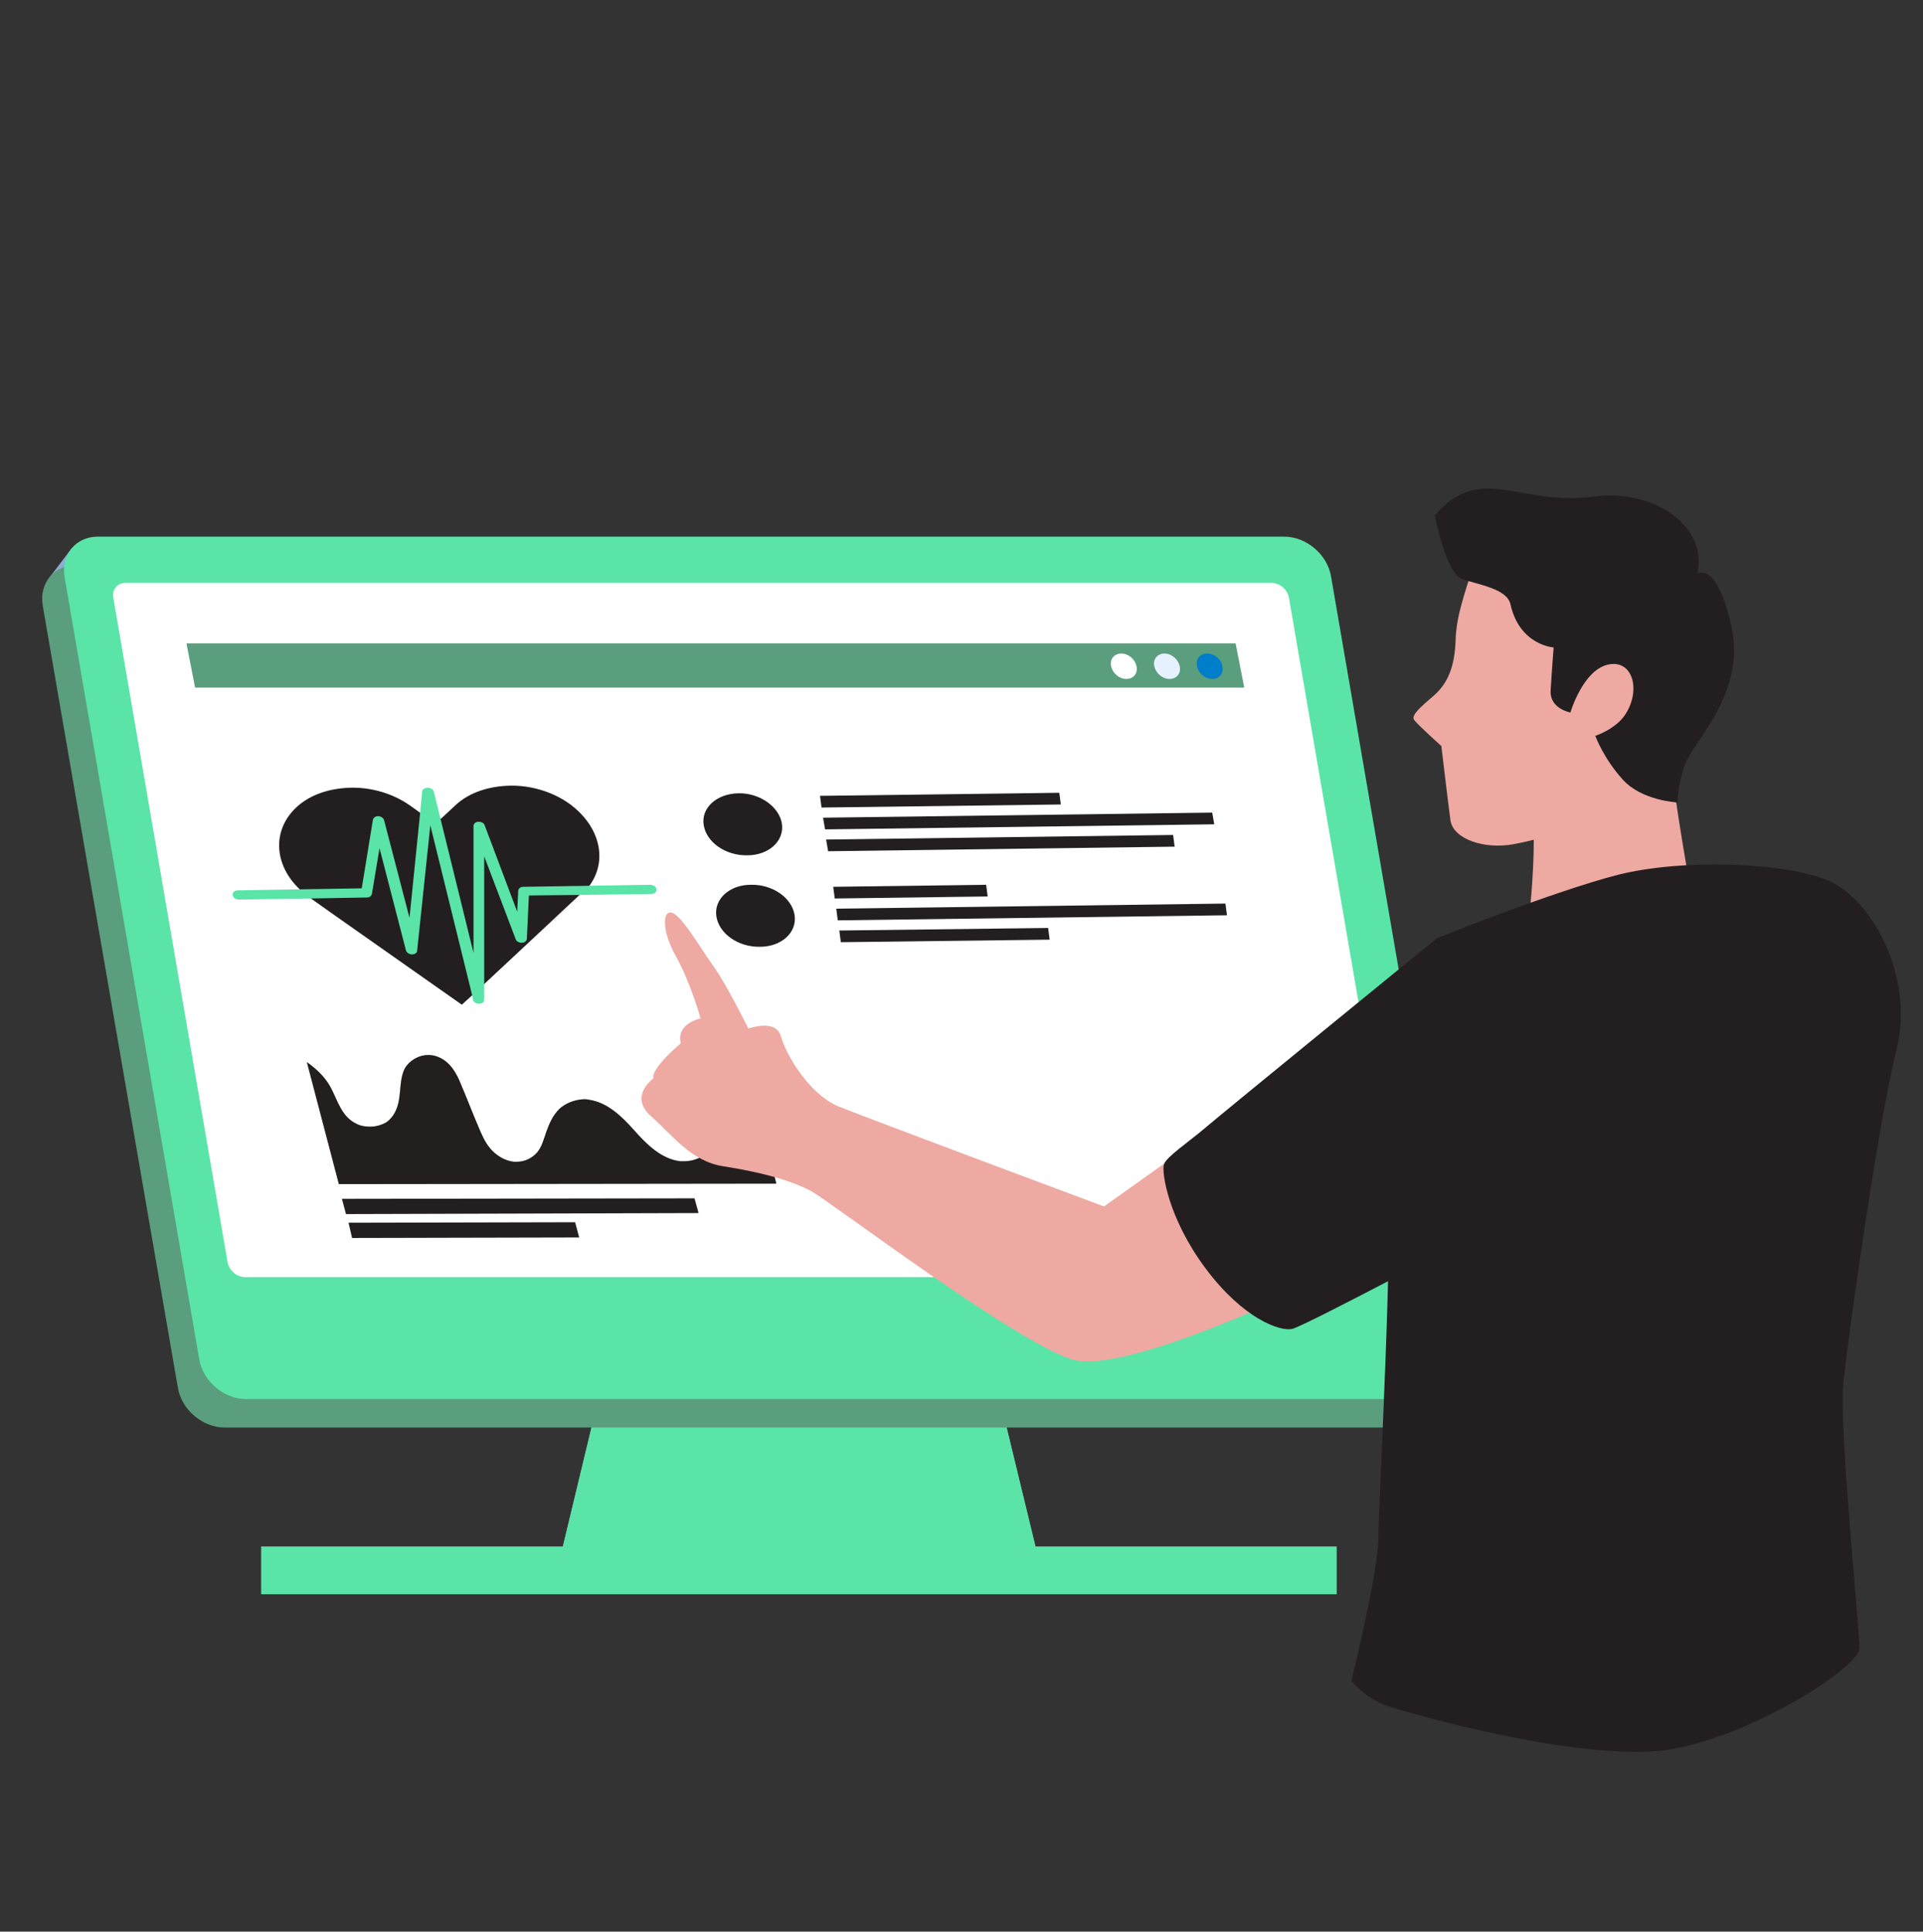 <?xml version="1.0" encoding="utf-8"?>
<!-- Generator: Adobe Illustrator 26.0.1, SVG Export Plug-In . SVG Version: 6.00 Build 0)  -->
<svg version="1.1" id="Layer_1" xmlns="http://www.w3.org/2000/svg" xmlns:xlink="http://www.w3.org/1999/xlink" x="0px" y="0px"
	 viewBox="0 0 378.5 380.1" style="enable-background:new 0 0 378.5 380.1;" xml:space="preserve">
<rect x="0" y="0" width="378.5" height="380.1" fill="#333333" stroke="none"/>
<style type="text/css">
	.st0{fill:#8BADD2;}
	.st1{fill:#5AE4A7;}
	.st2{fill:#5A9E7D;}
	.st3{fill:#FFFFFF;}
	.st4{fill:#E6F2FF;}
	.st5{fill:#007ECA;}
	.st6{fill:#231F20;}
	.st7{opacity:0.4;fill:#231F20;}
	.st8{fill:#EDA9A2;}
</style>
<g>
	<polygon class="st0" points="204.1,305.5 110.5,305.5 122.6,255.2 191.9,255.2 	"/>
	<polygon class="st1" points="204.1,305.5 110.5,305.5 122.6,255.2 191.9,255.2 	"/>
	<g>
		<polygon class="st0" points="277.7,280.9 283,278.2 287.8,271.8 282,267.7 		"/>
		<polygon class="st0" points="11.9,119.7 9.7,113.7 14.1,107.9 23.3,108.1 		"/>
		<path class="st2" d="M277.7,280.9H44.2c-4.3,0-8.5-3.5-9.2-7.9L8.4,119.1c-0.7-4.3,2.2-7.9,6.5-7.9h233.6c4.3,0,8.5,3.5,9.2,7.9
			L284.2,273C285,277.3,282.1,280.9,277.7,280.9z"/>
		<path class="st1" d="M282,275.3H48.4c-4.3,0-8.5-3.5-9.2-7.9L12.7,113.5c-0.7-4.3,2.2-7.9,6.5-7.9h233.6c4.3,0,8.5,3.5,9.2,7.9
			l26.5,153.9C289.2,271.7,286.3,275.3,282,275.3z"/>
		<path class="st3" d="M273.9,251.3H48.2c-1.6,0-3.1-1.3-3.4-2.9L22.3,117.6c-0.3-1.6,0.8-2.9,2.4-2.9h225.6c1.6,0,3.1,1.3,3.4,2.9
			l22.5,130.8C276.6,250,275.5,251.3,273.9,251.3z"/>
		<g>
			<g>
				<polygon class="st2" points="244.9,135.3 38.4,135.3 36.7,126.6 243.2,126.6 				"/>
				<g>
					<path class="st3" d="M223.7,131.1c0.3,1.4-0.6,2.5-2,2.5s-2.7-1.1-3-2.5c-0.3-1.4,0.6-2.5,2-2.5
						C222.1,128.6,223.4,129.7,223.7,131.1z"/>
					<path class="st4" d="M232.2,131.1c0.3,1.4-0.6,2.5-2,2.5c-1.4,0-2.7-1.1-3-2.5c-0.3-1.4,0.6-2.5,2-2.5S231.9,129.7,232.2,131.1
						z"/>
					<path class="st5" d="M240.6,131.1c0.3,1.4-0.6,2.5-2,2.5s-2.7-1.1-3-2.5c-0.3-1.4,0.6-2.5,2-2.5S240.4,129.7,240.6,131.1z"/>
				</g>
			</g>
		</g>
	</g>
	<rect x="51.4" y="304.3" class="st1" width="211.7" height="9.4"/>
</g>
<path class="st6" d="M95.5,193.4l15.1-13.8l3.8-3.5 M116,174.3l-12.9,0.2L116,174.3c3.7-5,2.1-11.8-4-16.2
	c-3.4-2.4-7.7-3.6-11.7-3.5c-4,0.1-7.9,1.3-10.6,3.8l-2.9,2.7l-4-1.1l-2.1-1.5c-3.4-2.4-7.7-3.6-11.7-3.5c-4,0.1-7.9,1.3-10.6,3.8
	c-4.9,4.5-4.5,11.4,0.6,16.2l2.2,1.8l4.8,3.4l24.9,17.5l2.3-2.1"/>
<path class="st1" d="M84.2,155c0.6,0,1.1,0.4,1.2,0.8l1.3,5.3l6.5,26.4l0-25c0-0.4,0.4-0.8,1-0.8c0.6,0,1.1,0.3,1.2,0.7l6.4,17
	l0.2-4.1c0-0.4,0.4-0.8,1-0.8l12.9-0.2l12.1-0.2c0.6,0,1.2,0.4,1.2,0.9c0.1,0.5-0.4,0.9-1,0.9l-14,0.2l-10.1,0.1l-0.4,8.5
	c0,0.4-0.4,0.8-1,0.8c-0.6,0-1.1-0.3-1.2-0.7l-6.2-16.3l0,24.9l0,3.3c0,0.5-0.4,0.8-1,0.8c-0.6,0-1.1-0.3-1.2-0.8l-0.2-1l-8.2-33.3
	l-2.6,24.7c0,0.4-0.5,0.7-1,0.7c-0.6,0-1.1-0.4-1.2-0.8l-5.2-20.1l-1.5,9c-0.1,0.4-0.5,0.7-1,0.7L61,176.8L47,177
	c-0.6,0-1.2-0.4-1.2-0.9c-0.1-0.5,0.4-0.9,1-0.9l12.1-0.2l12.3-0.2l2.2-13.5c0.1-0.4,0.5-0.7,1-0.7c0.6,0,1.1,0.4,1.2,0.8l5,19.2
	l2.1-20.7l0.4-4.3C83.2,155.3,83.7,155,84.2,155z"/>
<g>
	<g>
		<path class="st6" d="M145.3,156.1c4.3-0.1,8.1,2.7,8.6,6c0.5,3.4-2.6,6.2-6.8,6.2c-4.3,0.1-8.1-2.6-8.6-6
			C138,159,141,156.2,145.3,156.1z"/>
	</g>
	<g>
		<polygon class="st6" points="238.6,159.9 239,162.2 162.4,163.2 162,160.9 		"/>
	</g>
	<g>
		<polygon class="st6" points="241.2,177.8 241.5,180.1 164.9,181.1 164.6,178.8 		"/>
	</g>
	<g>
		<polygon class="st6" points="206.3,182.6 206.6,184.9 165.5,185.4 165.2,183.1 		"/>
	</g>
	<g>
		<polygon class="st6" points="194.1,174.1 194.4,176.4 164.3,176.8 164,174.5 		"/>
	</g>
	<g>
		<polygon class="st6" points="230.9,164.3 231.2,166.6 163,167.5 162.6,165.2 		"/>
	</g>
	<g>
		<polygon class="st6" points="208.5,156 208.8,158.3 161.7,158.9 161.4,156.6 		"/>
	</g>
	<g>
		<path class="st6" d="M147.8,174.1c4.3-0.1,8.1,2.6,8.6,6c0.5,3.4-2.6,6.2-6.8,6.2c-4.3,0.1-8.1-2.6-8.6-6
			C140.5,176.9,143.6,174.1,147.8,174.1z"/>
	</g>
</g>
<g>
	<polygon class="st6" points="136.7,235.8 137.5,238.7 68.1,238.9 67.3,235.9 	"/>
	<polygon class="st6" points="113.2,240.5 114,243.5 69.3,243.6 68.6,240.6 	"/>
	<path class="st6" d="M84.3,207.6c0.6,0,1.3,0.1,2,0.4c2.4,1,3.6,3.3,4.4,5.3c1.2,2.8,2.3,5.7,3.5,8.5c0.6,1.4,1.2,2.9,2.3,4.2
		c1.1,1.3,2.8,2.4,4.6,2.6c0.2,0,0.5,0,0.7,0c1.6,0,3-0.8,3.9-1.8c1-1.2,1.3-2.6,1.8-4c0.6-1.7,1.3-3.3,2.6-4.6
		c1.2-1.1,2.9-1.8,4.8-1.9c0.3,0,0.6,0,1,0.1c3.7,0.5,6.6,3.4,9,6.1c2.3,2.6,5.3,5.6,9,6c0.3,0,0.5,0,0.8,0c2.7,0,4.9-1.6,6.2-3.3
		c1.5-1.9,2.5-4.1,4.6-5.6c0.9-0.7,2.2-1.1,3.6-1.2l3.7,14.5l-86.1,0.1L60.4,209c2,1.4,3.7,3.1,4.7,5c1.4,2.6,2.1,5.8,5.2,7.2
		c0.8,0.4,1.7,0.5,2.6,0.5c1.2,0,2.4-0.4,3.2-0.9c1.4-1,2.1-2.6,2.4-4.2c0.4-2.1,0.2-4.5,1.2-6.4C80.5,208.8,82.3,207.6,84.3,207.6z
		"/>
	<path class="st7" d="M84.3,207.6c0.6,0,1.3,0.1,2,0.4c2.4,1,3.6,3.3,4.4,5.3c1.2,2.8,2.3,5.7,3.5,8.5c0.6,1.4,1.2,2.9,2.3,4.2
		c1.1,1.3,2.8,2.4,4.6,2.6c0.2,0,0.5,0,0.7,0c1.6,0,3-0.8,3.9-1.8c1-1.2,1.3-2.6,1.8-4c0.6-1.7,1.3-3.3,2.6-4.6
		c1.2-1.1,2.9-1.8,4.8-1.9c0.3,0,0.6,0,1,0.1c3.7,0.5,6.6,3.4,9,6.1c2.3,2.6,5.3,5.6,9,6c0.3,0,0.5,0,0.8,0c2.7,0,4.9-1.6,6.2-3.3
		c1.5-1.9,2.5-4.1,4.6-5.6c0.9-0.7,2.2-1.1,3.6-1.2l3.7,14.5l-86.1,0.1L60.4,209c2,1.4,3.7,3.1,4.7,5c1.4,2.6,2.1,5.8,5.2,7.2
		c0.8,0.4,1.7,0.5,2.6,0.5c1.2,0,2.4-0.4,3.2-0.9c1.4-1,2.1-2.6,2.4-4.2c0.4-2.1,0.2-4.5,1.2-6.4C80.5,208.8,82.3,207.6,84.3,207.6z
		"/>
</g>
<g>
	<path class="st8" d="M289.8,111.9c-1.5,4.9-3.2,9.4-3.3,14.2c-0.2,4.9-1.4,8.2-4.2,10.7c-2.8,2.4-4.5,3.9-4,4.8
		c0.6,0.9,5.4,5.2,5.4,5.2s1.3,11,1.8,14.7c0.6,3.6,6.6,5.7,12.5,4.6c8.3-1.6,11.6-3.4,15.1-7.3s9.4-10.6,8.7-12.1
		c-0.7-1.5,8.2-27.8,8.2-27.8L289.8,111.9z"/>
	<path class="st8" d="M329.2,151.1c-0.3,2.7,4.3,28.3,4.3,28.3l-33.3,8c0,0,3-21.7,1-30.3c-2-8.7-4-9.3-4-9.3l16.3-16.7L329.2,151.1
		z"/>
	<path class="st6" d="M282.4,101.4c9.2-10.5,16.4-1.7,31.4-3.7c11.6-1.5,22.4,5.7,20.3,15.2c0,0,3.8-2.7,6.7,10.4
		c2.9,13-7.4,22.5-9.1,27c-1.6,4.5-1.5,7.6-1.5,7.6s-7-0.3-10.8-4.5c-3.8-4.2-5.4-8.6-5.4-8.6s4-1.3,5.9-4.2c3.2-4.9,1.4-11-3.5-9.8
		c-4.9,1.2-7.3,9.4-7.3,9.4s-4-0.7-3.9-4.2c0.2-3.5,0.6-8.6,0.6-8.6s-6.7-0.4-8.5-8.5c-0.7-3.1-6.3-3.8-9.6-5
		C284.5,112.5,282.4,101.4,282.4,101.4z"/>
	<path class="st8" d="M250.8,233.9l-21.7-4.9l-11.8,8.4c0,0-46.4-17.3-52.3-19.7c-5.9-2.5-10.4-10.4-11.3-13.8
		c-1-3.5-6.4-1.5-6.4-1.5s-4.4-8.9-6.9-12.3c-2.5-3.5-5.9-9.4-7.9-10.4c-2-1-2.5,3,0.5,8.4c3,5.4,4.9,12.3,4.9,12.3s-4.9,1-3.9,4.9
		c0,0-5.9,4.9-5.4,6.9c0,0-4.9,3.5-0.5,7.4c4.4,3.9,7.9,8.9,14.3,9.9c6.4,1,12.8,2.5,17.3,4.9c4.4,2.5,40,29.6,51.3,33.1
		c11.3,3.5,53.8-17.8,53.8-17.8L250.8,233.9z"/>
	<path class="st6" d="M282.6,184.7c0,0,23.1-9.3,36-12.6c13-3.2,32.8-2.4,41.3,1.2c8.5,3.6,17,19,13.4,33.2
		c-3.6,14.2-9.7,57.5-10.5,66c-0.8,8.5,3.2,48.2,3.2,51.8s-19.8,16.6-36.4,19.8s-52.2-6.9-56.7-8.5c-4.5-1.6-6.9-4.9-6.9-4.9
		s5.3-21.5,5.3-27.9c0-6.5,3.2-64,1.6-69.2C271.3,228.5,282.6,184.7,282.6,184.7z"/>
	<path class="st6" d="M297.7,200.9c-2.5-1.5-15.1-16.1-15.1-16.1s-41.6,33.9-45.1,36.9c-3.5,3-7.9,5.9-8.4,7.4
		c-0.5,1.5,0.8,10.6,8.2,20.5c7.4,9.9,14.6,12.4,17,11.9c2.5-0.5,40.9-21,40.9-21L297.7,200.9z"/>
</g>
</svg>
